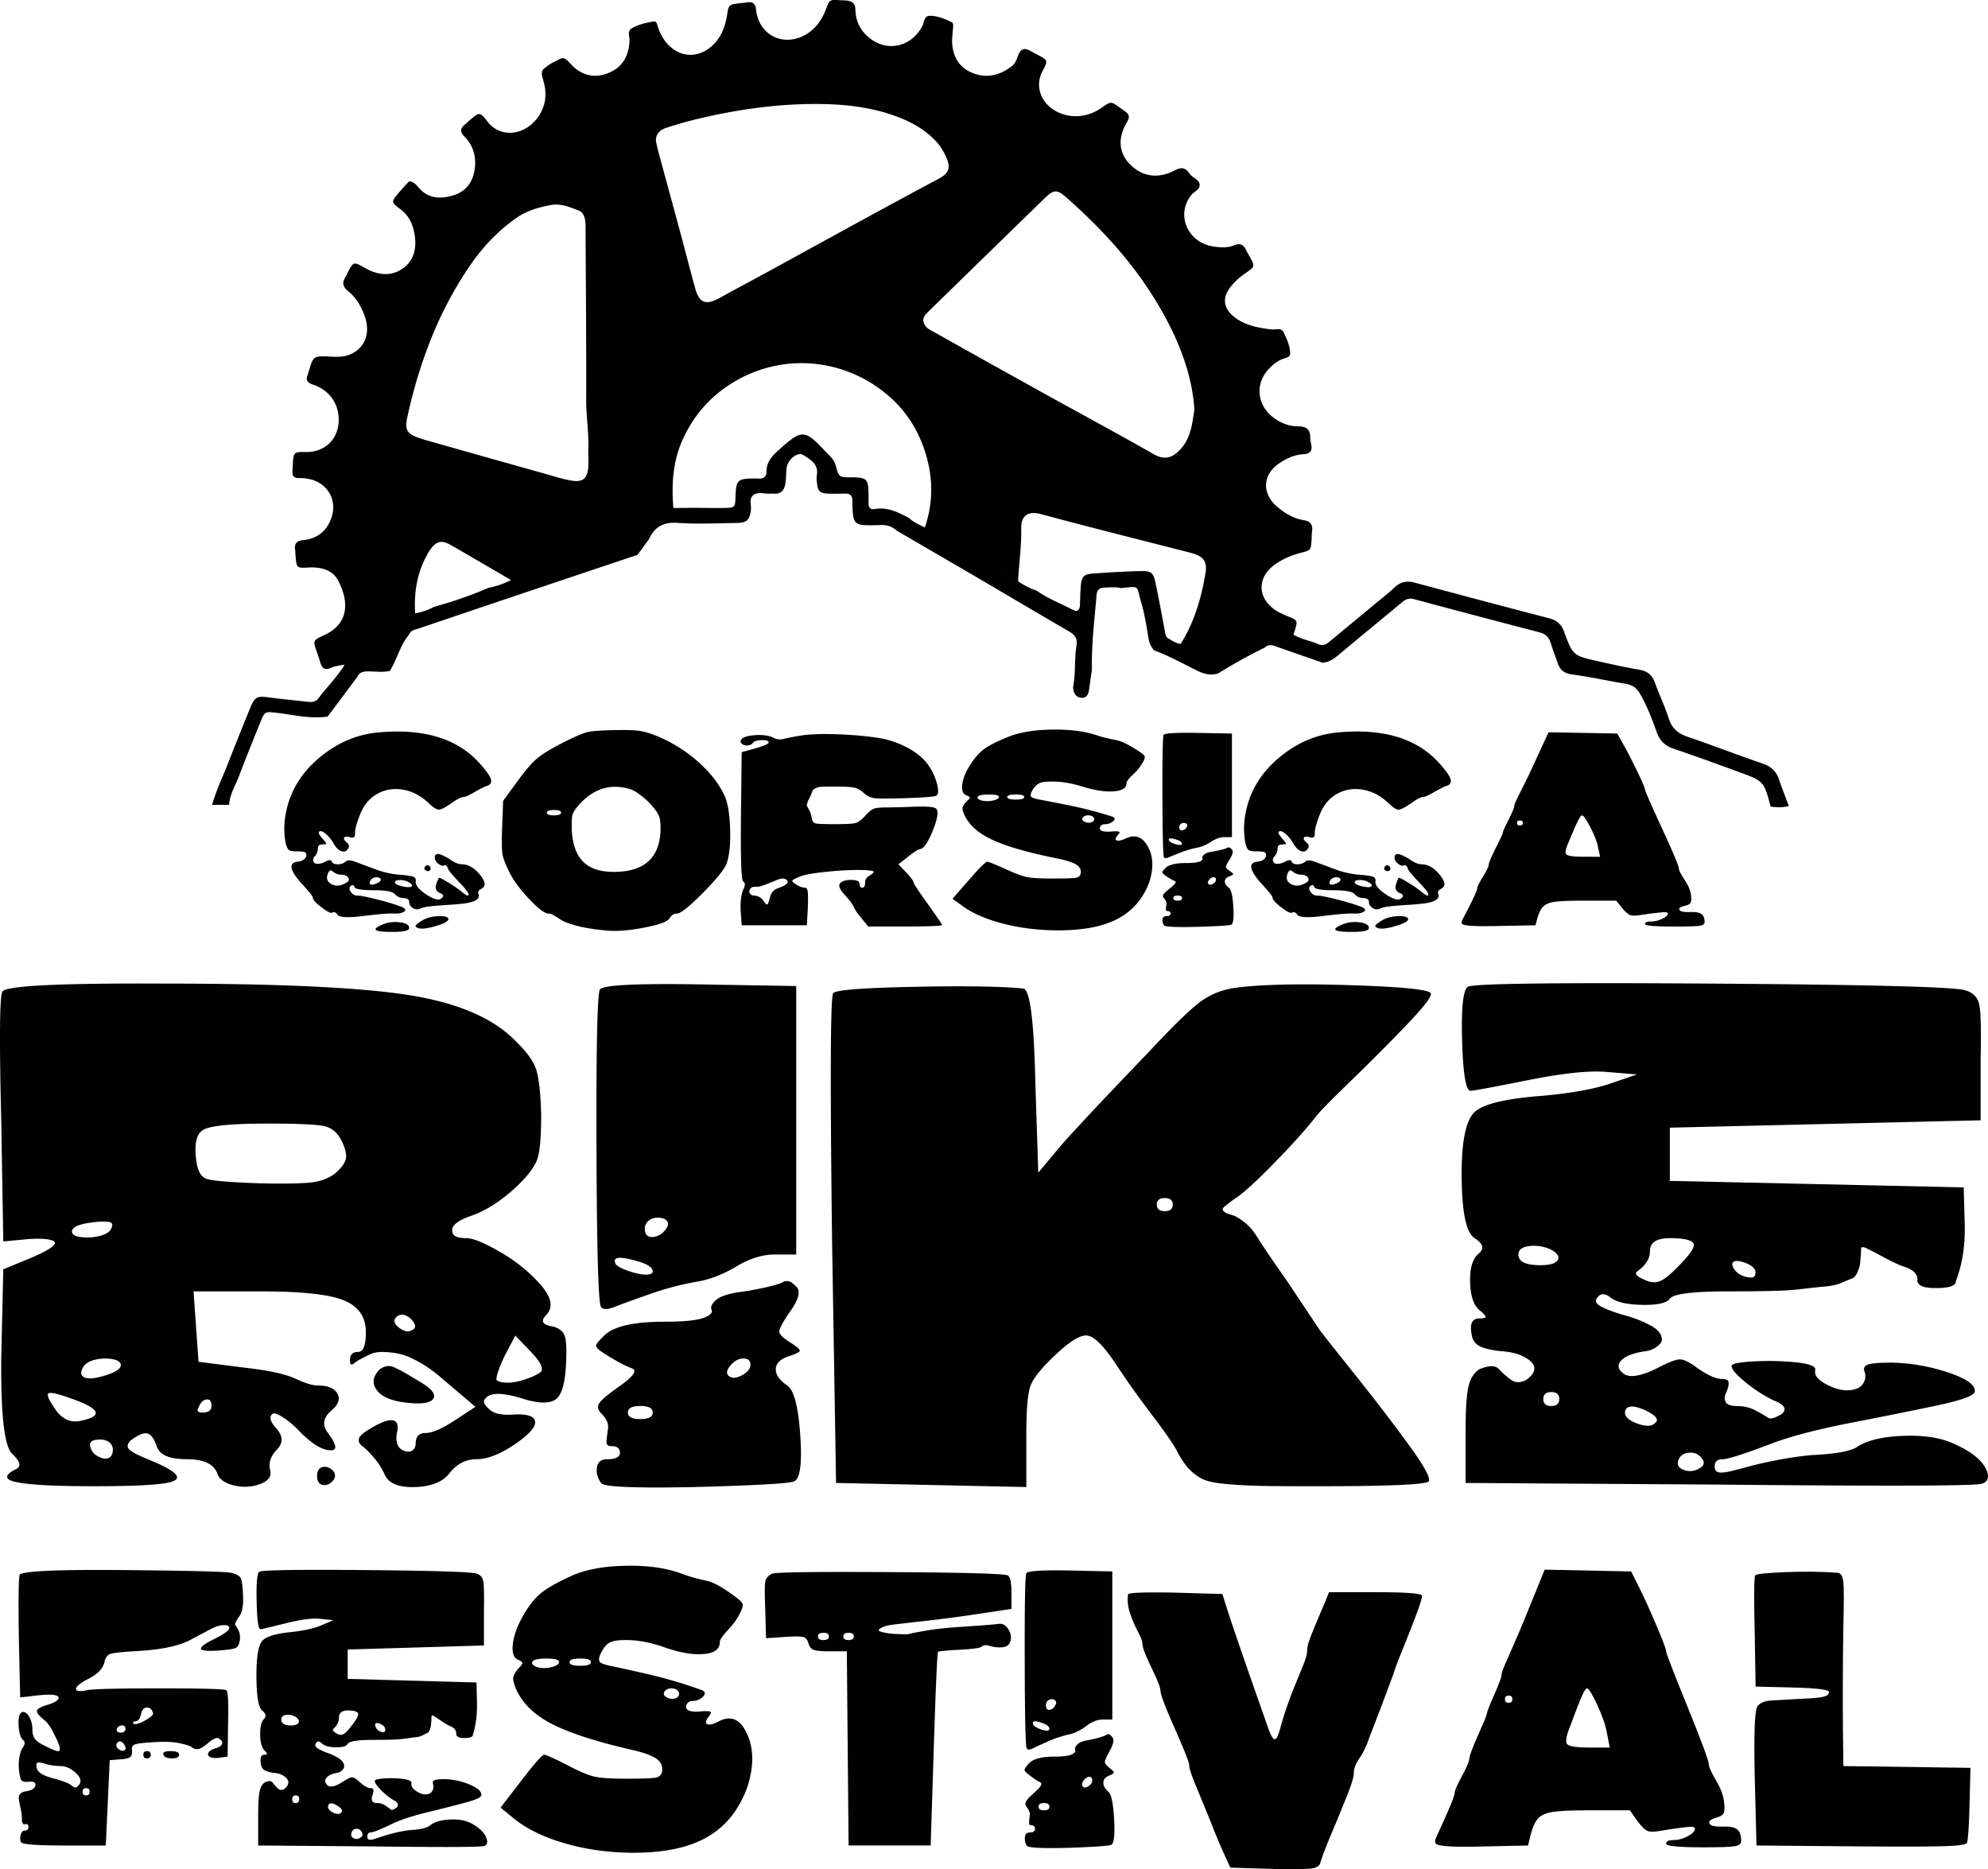 <svg id="Calque_1" data-name="Calque 1" xmlns="http://www.w3.org/2000/svg" viewBox="0 0 3838.7 3608.62"><defs><style>.cls-1{fill:#010101;}</style></defs><path class="cls-1" d="M995.85,2051.46c-3.13,2-5.47,3.66-7,4.88s-2.46,2.34-2.68,3.36a2.15,2.15,0,0,0,1,2.43,27.64,27.64,0,0,0,4,2.13q9.38,3.06,32.8-3.65t25.45-12.81q1.32-5.49-12.72-6.71Q1011.24,2040.49,995.85,2051.46Z" transform="translate(-183.66 -272.39)"/><path class="cls-1" d="M955,2053a64.69,64.69,0,0,0-34.82,5.18q-10.71,4.89-11.38,7.92-1.35,5.49,32.14,5.5,32.79,0,32.8-7.33Q973.75,2055.13,955,2053Z" transform="translate(-183.66 -272.39)"/><path class="cls-1" d="M1004.21,1946c-2,3.26-1.23,5.7,2.35,7.32,2.23,1.21,4.23,1.32,6,.3a5,5,0,0,0,2.68-4.57,5.64,5.64,0,0,0-2.68-4.88C1009,1942.09,1006.22,1942.71,1004.21,1946Z" transform="translate(-183.66 -272.39)"/><path class="cls-1" d="M1054.1,1824q18.06-12.8,24.09-12.8,5.36,0,22.1-9.76t23.43-11.59q10.71-3.66,7.7-13.41t-21.76-30.49q-65-72.57-198.84-59.16-57.6,6.11-106.12,44.82T740.09,1824q-12,40.26-4.68,76.85,2.65,10.38,6.36,12.81c2.44,1.63,7.92,2.44,16.4,2.44,7.13,0,11.93.6,14.4,1.83s3.23,3.65,2.34,7.31q-.67,3.66-4.69,6.71a18.56,18.56,0,0,1-9.37,3.66,39.16,39.16,0,0,0-8.71,1.83q-16.07,7.32,14.06,40.85,21.42,23.19,21.43,26.84,0,6.11,16.73,18.9t20.76,10.38c3.57-2,6.91-.81,10,3.65q2.67,4.28,15.07,4.88a162.39,162.39,0,0,0,27.45-1.22q15.06-1.83,35.81-4t34.15-1.53q11.39,0,16.07-3.66,8-4.86-7.36-10.37-18.09-6.69-46.2-13.72t-36.16-7q-8,0-13-7.32c-3.35-4.88-3.24-8.73.33-11.59q4.68-3.66,7,2.44t36.83,6.1q34.47,0,41.17,7.62t17.41,7.63a13.27,13.27,0,0,1,7,1.83,5.52,5.52,0,0,1,3,4.87q0,8,7.37,12.51t14.73.91q6-3,21.42-4.57t31.47-2.44q16.07-.92,31.13-2.74t22.76-6.41q7.69-4.56,5-11.89a5.91,5.91,0,0,1,.34-5.79,9.42,9.42,0,0,1,5-4c.44-.4.89-.8,1.34-1.22q12-6.09-3.35-25.61-16.74-20.73-35.48-20.74-9.39,0-23.44-9.75a72,72,0,0,0-10.71-6.1q-18.07-9.15-18.08,3,0,6.72,7.37,12.19t11.38,2.44q.66-.59,2,0a8.65,8.65,0,0,1,2.68,2.14,10.46,10.46,0,0,1,2,4.57q2.67,6.11,24.1,28.66,22.1,23.19,13.39,23.18-2,0-9.37-6.1-9.39-7.92-26.78-18.6t-18.75-9.45q-1.35,1.23-5.36,12.8c-1.33,4.49-1.12,8.14.67,11a12,12,0,0,0,6.7,5.49,9.59,9.59,0,0,1,5.69,4q1.67,2.74-3,6.4-7.37,6.72-29.12-7.62T986.47,1974c.44-4.47-1-7.42-4.35-8.84s-12.38-2.75-27.11-4a175.26,175.26,0,0,1-47.88-11l-37.49-14q-13-4.86-18.41-.6-6,5.49-15.4,5.48t-11.38-5.48q-2-5.49-14.06,1.22-8,3.66-14.06,3.35c-4-.2-6.59-1.92-7.7-5.18s.11-6.71,3.69-10.37a21.12,21.12,0,0,0,5-13.11q.33-7.62,5-8.24l10.71-1.21c1.34-.41.55-2.24-2.34-5.49s-5.81-6.81-8.71-10.67-3.68-6.41-2.34-7.63q4-3.66,13.05,4a69.26,69.26,0,0,1,15.74,19.83q6.69,11,14.73,13.72t12.72-5.19c2.67-3.65,2-7.32-2-11q-7.38-6.09-5.69-9.76t10.37-1.22q6.69,1.83,8.71,0c1.34-1.22,2-4.06,2-8.54q0-11,10-36,10.71-26.83,33.48-39.33t49.87-7.62q27.12,4.89,49.22,26.22,12.71,12.19,19.08,12.19T1054.1,1824ZM951,1971.88a32.86,32.86,0,0,1,11,0,27.13,27.13,0,0,1,11,3.95c5.8,3.27,7.59,5.9,5.36,7.94q-4,3-18.08-.31t-14.06-7.63C946.3,1973.81,947.86,1972.48,951,1971.88Zm-51.55-.31a12.79,12.79,0,0,1,7.36-4.88,14.67,14.67,0,0,1,8.37,0q3.68,1.23,3.68,4.27c0,2.43-2.91,4.87-8.7,7.31s-9.61,2.85-11.38,1.23S897.2,1975.23,899.44,1971.57Zm-82.35-13.42a20.27,20.27,0,0,1,3.34-4.87c.89-.81,2-.81,3.35,0a49.82,49.82,0,0,1,4.35,3,23.76,23.76,0,0,0,6.37,3.35,22.37,22.37,0,0,0,8,1.53q10,0,13.72,5.8t-3.68,9.45q-16.07,9.77-28.79,3T817.09,1958.15Z" transform="translate(-183.66 -272.39)"/><path class="cls-1" d="M1581.66,1806.31q-16.74-34.15-51.22-64.35a285.7,285.7,0,0,0-78-48.48q-18.07-7.32-32.47-9.75t-43.18-1.84q-46.87.63-60.26,4.27-14.73,4.27-44.86,19.52t-45.52,26.83q-17.42,12.21-44.19,49.4l-26.78,36.59-2,52.44q-1.35,37.83.67,50.32t14.06,36.29q12,23.76,38.16,51.22t36.83,27.44c3.11,0,6.69,1.22,10.71,3.66s8.7,5.39,14.06,8.84,15.28,7.12,29.79,11,32.24,6.81,53.23,8.83q30.12,3.66,75-4.88t50.88-18.29q5.36-9.15,14.07-9.15,10.7,0,50.54-40.25t45.86-57.33q8-24.37,6.37-68.3T1581.66,1806.31Zm-328.4,40.24q-13.73,0-13.72-5.18t13.72-5.19q13.73,0,13.73,5.19T1253.26,1846.55Zm129.56,108.56q-46.21,3.66-69.3-15.56t-25.78-63.73q-.67-22.54,1.34-30.19t13.39-20.42q42.84-46.95,99.76-28.67,6.68,2.45,17.41,10.37a150.83,150.83,0,0,1,19.41,17.07q12.71,14.05,16.41,22.27t3.68,24.08Q1459.14,1949,1382.82,1955.11Z" transform="translate(-183.66 -272.39)"/><path class="cls-1" d="M1615.12,2003.58a122.33,122.33,0,0,0-1.33,26.54l2,28.65h125.87l2-36q.66-21.35-.34-29c-.66-5.08-2.57-7.62-5.69-7.62q-7.37,0-17.4-6.71-8-4.87-6.36-7.32t17.74-8.54q11.37-4.26,46.87-7.93a614,614,0,0,1,61.59-3.66q26.12,0,30.8,3.06c0,2-2.8,4.67-8.37,7.92s-8.37,7.53-8.37,12.8c0,6.93-1.79,10.38-5.36,10.38s-5.36-2.44-5.36-7.32-5.13-7.42-15.39-7.63-17.64,1.94-22.1,6.41q-6,6.72,10,23.78,12.7,14,16.4,22.26t14.39,21l13.4,16.46h71.63q71,0,71-3,0-1.85-27.45-40.25t-27.45-41.47q0-4.26-14.73-20.13l-14.73-15.25,18.75-14.63q18.73-14.64,22.76-14.64,10.71-.6,24.77-35.36t6.7-42.7q-4.7-5.48-47.54-3.65-14.05.6-29.12.91t-21.09.3q-6,0-13.06.62c-4.68.4-8.26,1.21-10.71,2.44a37.36,37.36,0,0,0-7.36,4.88,70.39,70.39,0,0,0-8.37,8.53q-10.73,11.6-18.75,13.72t-39.5,2.14q-31.47,0-37.49-1.52t-7.37-10.68a46.73,46.73,0,0,0-5-15.25q-3.69-6.69-4.35-8.23t2.68-10.06a123.45,123.45,0,0,0,5.36-11.28c1.77-4.27,2.89-7,3.34-8.24s2.35-2.64,5.7-4.27,7.69-2.53,13-2.74,13.61-.3,24.77-.3q28.13,0,37.16,2.13t17.74,10.06q9.36,8.55,20.09,10.07t54.23.3q60.26-1.83,65.61-4.88,6.67-3.65,1.67-22.87a112.42,112.42,0,0,0-16.4-35.68q-13.4-19.5-40.5-34.14a181.15,181.15,0,0,0-59.93-19.52,716.44,716.44,0,0,0-73.65-6.4q-39.51-1.52-66.27,1.52-12.74,1.83-23.77,4t-15.4,3.35a27.87,27.87,0,0,1-9.37.92,28.71,28.71,0,0,1-11-3.36q-14.07-6.71-37.49-4.58t-25.44,10.68q-.69,4.26,4,7a15.87,15.87,0,0,0,10.71,1.83,14.05,14.05,0,0,0,9.38-5.19c1.34-2,4.45-3.44,9.37-4.26a46.65,46.65,0,0,1,14.06-.3c4.45.6,6.7,1.93,6.7,4q0,4.27-26.11,11.58l-26.12,7.32-1.34,122q-1.34,121.37,4,127.46a6.81,6.81,0,0,1,3.35,7.32,18.9,18.9,0,0,1-2.68,7.92Q1617.13,1992.31,1615.12,2003.58Zm27.45-19.21c3.57.42,8-.3,13.39-2.13s10.49-3.75,15.4-5.79,9.71-4,14.4-5.8,8.7-2.44,12-1.83a9,9,0,0,1,7,5.8q.66,2.45-3.69,5.48a47.28,47.28,0,0,1-11,5.5q-9.39,3-13.73,7.62t-6.36,13.11q-2,8.55-3.68,11c-1.12,1.63-2.34,1.74-3.68.31a39.72,39.72,0,0,1-4.35-5.79,25.09,25.09,0,0,0-7.37-7,19.52,19.52,0,0,0-11-3.36q-10.05-1.21-9.38-9.14C1632.3,1986.61,1636.32,1984,1642.57,1984.37Z" transform="translate(-183.66 -272.39)"/><path class="cls-1" d="M2261.2,1967q-8,1.51-44.86,1.52-35.49,0-49.21-2.75t-37.82-13.72q-34.82-15.84-39.5-15.86t-35.49,35.38l-31.46,36,16.06,11.59q29.46,22.56,78.67,35.67t104.78,13.72q66.28.63,107.79-16.77t62.93-55.19a124,124,0,0,0,9.38-20.12q14.06-42.08-3.35-71.35-15.42-26.83-42.85-13.42-9.39,4.27-14.73,3.66c-5.35-.81-4.92-4.67,1.34-11.59a15.39,15.39,0,0,0,2.68-4.27q0-3-14.73-1.83-23.45,1.83-23.43-6.09a7.28,7.28,0,0,1,2.67-5.49,9.6,9.6,0,0,1,6.7-2.44,25.44,25.44,0,0,0,15.4-4.88c5.36-4.47,5.12-7.72-.67-9.76a778.14,778.14,0,0,0-81.35-21.34q-39.17-7.92-56.23-11t-19.09-6.1q-3.36-4.87,5.36-17.08,5.34-7.31,12.39-9.75t23.09-2.44q26.77,0,58.25,9.76,35.48,11,60.26,9.14t24.77-15.85q0-4.87,12.39-16.47t18.41-22.56q6-9.75,3.68-13.73T2373,1716.66a175.54,175.54,0,0,0-19.75-10.68,63.59,63.59,0,0,0-12.39-4.26q-4.7-.93-16.07-3.36a249.74,249.74,0,0,1-26.11-7.32q-34.82-11-85-10.06t-82.36,13.72q-32.13,12.81-46.86,23.48t-28.12,32q-12.72,20.13-14.73,37.2t8.7,20.74q6,2.44,6,4.27t-7.36,8.54c-4,4.47-6.26,8.14-6.7,11s.67,7.32,3.35,13.41q13.38,29.28,53.56,48.18t124.53,36q27.43,5.49,37.82,11.89t9,16.77C2269.67,1963,2266.56,1966,2261.2,1967Zm-160.34-149.11a49,49,0,0,1-21.77,0,19.63,19.63,0,0,1-6.36-3.05c-1.56-1.22-1.9-2.64-1-4.27q2.67-4.26,21.76-4.26t19.08,4.56C2112.57,1813.93,2108.65,1816.26,2100.86,1817.89Zm44.18-1.83q-16.41,0-16.41-4.88t16.41-4.87q16.41,0,16.41,4.87T2145,1816.06Zm128.88,35.37q3.35-4.87,11-4.88c5.12,0,8.7,1.52,10.71,4.58s1,5.79-3,8.22a16.57,16.57,0,0,1-9,1.23,15.93,15.93,0,0,1-8.37-3.36C2273,1855.4,2272.58,1853.46,2273.92,1851.43Z" transform="translate(-183.66 -272.39)"/><path class="cls-1" d="M2435.26,1963.64q10.71,7.32,16.74,9.75T2442,1988q-10,7.92-12.05,11.58t2,7.93q4.66,5.49,4,10.67c-.46,3.47-.79,6.51-1,9.15s.78,4,3,4q6,0,6,4.88c0,3.27-2.79,4.88-8.37,4.88s-7.93,3.66-7,11q1.33,5.49,3.35,7.31,5.34,3.66,61.59,2.44,62.92-1.82,67.62-4.26,6-3,4-34.76t-8.71-36.59c-5.35-4.06-7.92-8.24-7.69-12.5s3.23-7.42,9-9.46q6.69-2.43,7-4t-6.7-6.41q-7-4.87-7-7.92t6.69-14q10-15.24,4-20.13c-1.79-2-3.34-3.14-4.68-3.35a5.93,5.93,0,0,0-4,.92c-1.34.81-4.25,1.83-8.71,3s-10,2.44-16.73,3.67q-14.07,1.82-18.75,6.09t-3.35,7.63c.89,2.24-1,4.26-5.69,6.09s-13.29,2.74-25.77,2.74q-29.47,0-39.51,9.15-6.69,6.72-6.69,8.85T2435.26,1963.64Zm83,7.62c2.68-3.44,5.58-5.18,8.71-5.18s4.68,1.52,4.68,4.57-1.9,5.7-5.69,7.94-6.7,2.43-8.7.6S2515.6,1974.72,2518.28,1971.26Zm-52.22,35.07q0,4.89-8.37,4.88t-8.36-4.88c0-3.24,2.78-4.88,8.36-4.88S2466.06,2003.09,2466.06,2006.33Z" transform="translate(-183.66 -272.39)"/><path class="cls-1" d="M2440.28,1927.66q7-3,23.44-9.45a182.78,182.78,0,0,1,32.47-9.45q12.7-2.43,26.11-11.28t25.44-8.85h14.73v-200l-64.27-1.22q-63.61-1.22-67.62,3.66-2.68,4.29-2.35,118.31t3,118.31C2432.58,1929.7,2435.6,1929.7,2440.28,1927.66Zm22.77-64a8.42,8.42,0,0,1,6.36-2.44c2.68,0,4.57.6,5.69,1.83a4.3,4.3,0,0,1,1,4.27q-2.67,6.11-8,7.92c-4.92,1.23-7.36-.81-7.36-6.09A7.67,7.67,0,0,1,2463.05,1863.63Zm-5.69,30.49c5.79,2,8.7,4.48,8.7,7.31-.45,1.63-2.24,2.35-5.35,2.14a38.42,38.42,0,0,1-11.05-2.74c-4.25-1.62-7-3.25-8.37-4.88a4.31,4.31,0,0,1-.67-1.83Q2439.27,1888,2457.36,1894.12Z" transform="translate(-183.66 -272.39)"/><path class="cls-1" d="M2960.82,1998.4a5.91,5.91,0,0,1,.34-5.79,9.42,9.42,0,0,1,5-4c.44-.4.89-.8,1.34-1.22q12.06-6.09-3.35-25.61-16.74-20.73-35.48-20.74-9.39,0-23.43-9.75a72.63,72.63,0,0,0-10.72-6.1q-18.08-9.15-18.07,3,0,6.72,7.36,12.19t11.38,2.44q.66-.59,2,0a8.65,8.65,0,0,1,2.68,2.14,10.34,10.34,0,0,1,2,4.57q2.67,6.11,24.1,28.66,22.09,23.19,13.39,23.18-2,0-9.37-6.1-9.39-7.92-26.78-18.6t-18.75-9.45q-1.35,1.23-5.35,12.8c-1.34,4.49-1.12,8.14.66,11a12,12,0,0,0,6.7,5.49,9.55,9.55,0,0,1,5.69,4q1.66,2.74-3,6.4-7.38,6.72-29.13-7.62T2839.65,1974c.43-4.47-1-7.42-4.36-8.84s-12.38-2.75-27.11-4a175.19,175.19,0,0,1-47.87-11l-37.5-14q-13-4.86-18.41-.6-6,5.49-15.39,5.48t-11.39-5.48q-2-5.49-14.06,1.22-8,3.66-14,3.35c-4-.2-6.6-1.92-7.71-5.18s.11-6.71,3.69-10.37a21.12,21.12,0,0,0,5-13.11q.33-7.62,5-8.24l10.71-1.21c1.34-.41.55-2.24-2.34-5.49s-5.81-6.81-8.71-10.67-3.68-6.41-2.34-7.63q4-3.66,13.06,4a69.41,69.41,0,0,1,15.73,19.83q6.69,11,14.73,13.72t12.72-5.19c2.68-3.65,2-7.32-2-11q-7.38-6.09-5.69-9.76t10.38-1.22q6.69,1.83,8.7,0c1.34-1.22,2-4.06,2-8.54q0-11,10-36,10.71-26.83,33.48-39.33t49.87-7.62q27.12,4.89,49.22,26.22,12.7,12.19,19.08,12.19t23.1-11.59q18.06-12.8,24.09-12.8,5.35,0,22.1-9.76t23.43-11.59q10.71-3.66,7.7-13.41t-21.76-30.49q-64.93-72.57-198.84-59.16-57.6,6.11-106.12,44.82T2593.26,1824q-12,40.26-4.68,76.85,2.65,10.38,6.36,12.81t16.4,2.44c7.13,0,11.94.6,14.4,1.83s3.23,3.65,2.34,7.31q-.67,3.66-4.69,6.71a18.56,18.56,0,0,1-9.37,3.66,39.16,39.16,0,0,0-8.71,1.83q-16.07,7.32,14.06,40.85,21.42,23.19,21.43,26.84,0,6.11,16.73,18.9t20.76,10.38c3.57-2,6.91-.81,10.05,3.65q2.65,4.28,15.06,4.88a162.39,162.39,0,0,0,27.45-1.22q15.06-1.83,35.81-4t34.15-1.53q11.39,0,16.07-3.66,8-4.86-7.36-10.37-18.08-6.69-46.2-13.72t-36.16-7q-8,0-13-7.32c-3.35-4.88-3.24-8.73.34-11.59q4.66-3.66,7,2.44t36.82,6.1q34.47,0,41.17,7.62t17.41,7.63a13.27,13.27,0,0,1,7,1.83,5.53,5.53,0,0,1,3,4.87c0,5.3,2.44,9.46,7.36,12.51s9.81,3.35,14.73.91q6-3,21.42-4.57t31.47-2.44q16.07-.92,31.13-2.74t22.77-6.41Q2963.49,2005.73,2960.82,1998.4Zm-255.08-22q-16.06,9.77-28.79,3t-6.69-21.35a20.56,20.56,0,0,1,3.34-4.87c.89-.81,2-.81,3.35,0a49.82,49.82,0,0,1,4.35,3,23.76,23.76,0,0,0,6.37,3.35,22.37,22.37,0,0,0,8,1.53q10,0,13.72,5.8T2705.74,1976.45Zm57.58,1.82c-5.81,2.45-9.6,2.85-11.38,1.23s-1.57-4.27.67-7.93a12.82,12.82,0,0,1,7.36-4.88,14.67,14.67,0,0,1,8.37,0q3.67,1.23,3.68,4.27C2772,1973.39,2769.11,1975.83,2763.32,1978.27Zm68.29,5.5q-4,3-18.08-.31t-14.06-7.63c0-2,1.56-3.35,4.69-3.95a32.87,32.87,0,0,1,11.05,0,27.13,27.13,0,0,1,11,3.95C2832.05,1979.1,2833.84,1981.73,2831.61,1983.77Z" transform="translate(-183.66 -272.39)"/><path class="cls-1" d="M2857.38,1946c-2,3.26-1.23,5.7,2.35,7.32,2.23,1.21,4.23,1.32,6,.3a5,5,0,0,0,2.68-4.57,5.64,5.64,0,0,0-2.68-4.88C2862.18,1942.09,2859.4,1942.71,2857.38,1946Z" transform="translate(-183.66 -272.39)"/><path class="cls-1" d="M2877.13,2060.61q23.43-6.72,25.45-12.81,1.34-5.49-12.72-6.71-25.46-.6-40.84,10.37c-3.13,2-5.47,3.66-7,4.88s-2.46,2.34-2.68,3.36a2.15,2.15,0,0,0,1,2.43,27.64,27.64,0,0,0,4,2.13Q2853.71,2067.32,2877.13,2060.61Z" transform="translate(-183.66 -272.39)"/><path class="cls-1" d="M2826.93,2064.26q0-9.14-18.75-11.27a64.71,64.71,0,0,0-34.82,5.18q-10.71,4.89-11.38,7.92-1.35,5.49,32.14,5.5Q2826.91,2071.59,2826.93,2064.26Z" transform="translate(-183.66 -272.39)"/><path class="cls-1" d="M3437.51,2021c5.35-1.23,8.81-3,10.38-5.49s1.89-6.91,1-13.42q-.67-13.39-12-30.49t-11.38-22q0-7.32-32.81-78.36t-32.8-75q0-4-15.74-36.6t-27.78-53.36l-10-17.68-132.56-2.44-30.13,65.26q-8.7,18.91-18.41,38.11t-13.73,27.75c-2.67,5.69-4,9.56-4,11.58q0,4.29-11.05,26.23t-11,25q0,2.45-13.38,29t-13.73,32.32q-.34,5.8-11.38,23.79t-11,22.25q0,6.72-28.12,59.77-3.36,6.11-.67,9.15,5.35,5.49,75.66,3.66l65.61-1.23,4-14.63q4.68-15.84,11.72-22.26t22.43-8.53q15.41-2.14,53.56-2.14h64.27l12.72,15.85c5.8,6.52,10.49,10.47,14.06,11.9s9.6,1.52,18.08.3q16.08-2.43,26.45-3.66t16.74-1.83c4.23-.4,7.25-.4,9,0s2.68,1.22,2.68,2.44q0,4.9-11.05,10.07a50.87,50.87,0,0,1-21.75,5.18c-7.6,0-11.38,1.63-11.38,4.88s19.18,4.87,57.57,4.87q38.16,0,47.87-1.51c6.46-1,9.71-3.36,9.71-7q0-11.58-6.36-15.85t-21.76-3.67q-19.43.63-20.76-4.88Q3424.79,2024,3437.51,2021Zm-319-154.9c-3.8,0-5.7-1.62-5.7-4.88s1.9-4.88,5.7-4.88,5.69,1.63,5.69,4.88S3122.27,1866.07,3118.49,1866.07ZM3240,1926.44q-28.11,0-32.13-4.88t6-26.22q2.67-6.71,9-21.34a225.8,225.8,0,0,1,10-21c2.45-4.27,4.36-6.41,5.69-6.41q4,0,16.07,23.18t14.73,38.41l4,18.3Z" transform="translate(-183.66 -272.39)"/><path class="cls-1" d="M957.47,2979q51.93,7.94,62.51-5.53t-31.74-37.14q-38.49-23.72-49-26.08t-22.13,5.53q-19.25,19-7.69,37.93T957.47,2979Z" transform="translate(-183.66 -272.39)"/><path class="cls-1" d="M705.49,3111.73q-5.78-22.11,13.46-41.09,17.32-19-1-39.51t-8.65-28.45q3.82-4.75,21.16,6.33t34.62,30q32.68,31.62,53.85,33.18,25,3.2-1.92-33.18-17.31-22.12,5.77-42.68,21.15-17.37,12.5-33.19t-37.5-15.8q-15.42,0-44.24-13.44t-100-21.33L567,2901.53l-9.62-135.92h130.8q117.3,0,159.65,17.39t42.31,61.63q0,37.93-15.38,37.94c-10.28,0-15.39,5.28-15.39,15.8,0,4.22.63,6.87,1.92,7.91s3.52.26,6.73-2.38a72.11,72.11,0,0,1,12.51-7.9q7.66-3.93,17.31-8.69c6.4-3.17,14.43-4.74,24-4.74a162.38,162.38,0,0,1,30.78,3.16q16.32,3.18,39.43,15.8t48.09,34.77l61.55,52.15-38.47,25.3q-38.49,25.29-57.7,25.29t-19.24,20.54a15.5,15.5,0,0,1-5.77,12.64q-5.77,4.74-15.39,1.59-19.24-6.32-15.39-33.2,5.78-23.7-7.69-26.07t-44.24,16.59q-19.25,11.07-21.16,19t6.73,14.22q8.65,6.33,22.12,22.12a137,137,0,0,1,21.16,33.2q11.55,25.29,58.67,23.71t66.36-26.88q21.15-26.85,51.94-26.86,32.67,0,76.94-30.82t34.62-46.63q-7.71-11-41.36-8.69t-47.12-11.85q-13.48-12.63-5.77-19,13.44-19,76.94,1.58,44.22,12.67,60.59-1.58t18.27-71.12q1.89-37.92-2.88-50.58t-22.12-17.38q-30.8-4.74-13.47-22.13,21.15-22.11-10.58-58.47t-77.9-63.23q-46.17-26.85-65.4-26.86-25,0-26.93-11.06-5.77-17.39,34.62-31.61,46.17-15.78,92.33-60.06,30.75-30,37.51-52.15t6.73-85.36q-1.93-61.62-9.61-85.34t-38.47-53.73q-63.48-66.39-202.94-89.3t-478-22.92q-303.94-1.56-311.61,15.8t-1.92,249.72L190,2669.2l50-4.74q26.91-1.56,40.39,1.58,30.75,6.33-40.39,36.35l-50,20.54-3.85,167.54Q184.21,3058,207.3,3079.34t7.69,29.24c-12.83,6.31-18.6,11.6-17.31,15.8q0,17.4,167.35,17.39,105.75,0,140.41-6.33,53.84-9.48-36.54-45.83-30.79-12.63-36.55-19.76c-3.85-4.74-2.59-10.27,3.85-16.6q21.14-15.77,31.74-13.43t18.27,24.5q7.67,25.3,57.7,25.29t59.63,28.45q5.78,15.81,31.74,22.12t50-2.36Q709.32,3129.15,705.49,3111.73Zm454-224.42,19.23-36.36,28.86,30q30.73,31.62,19.23,41.09-11.54,7.92-31.74,14.22t-34.62,5.53q-14.43-.78-18.27-5.53Q1142.13,2923.67,1159.44,2887.31Zm-211.59-71.13q7.67-7.87,17.31-4.74c6.41,2.13,11.85,6.32,16.35,12.65s4.81,11.06,1,14.22q-11.54,9.48-26.93-1.58T947.85,2816.18ZM576.61,2453.47q21.15-11.86,125-11.86,90.39,0,110.6,5.53T844,2476.38q9.6,20.57,7.69,32.41t-19.23,27.65q-17.31,14.22-43.28,18.18T686.26,2557q-88.5-3.14-103.88-8.68t-19.23-32.41Q555.44,2465.34,576.61,2453.47ZM359.26,2632.85q21.14-3.15,30.77-1.58,17.31,0,5.77,17.38-7.71,7.93-25,11.07a97.83,97.83,0,0,1-32.7.79c-10.28-1.58-15.39-5-15.39-10.27Q322.71,2637.61,359.26,2632.85Zm-65.4,365.09q-23.08-31.59-16.35-35.56t52.89,13.44q71.14,26.88,9.62,39.51Q313.07,3021.66,293.86,2997.94Zm102.91,86.93q-4.83,4.74-14.43,3.16-19.26-6.3-23.08-19-7.71-17.37,17.31-17.39c7.69,0,13.76,1.86,18.27,5.53a17.66,17.66,0,0,1,6.73,14.23C401.57,3077.24,400,3081.7,396.77,3084.87ZM385.23,2928.4q-31.74,9.48-41.36,1.58-7.71-6.3,1.92-20.55c5.11-6.32,13.47-10.52,25-12.64s22.12-2.1,31.74,0,14.42,5.8,14.42,11.06Q417,2918.93,385.23,2928.4Zm189.46,71.11q-13.49,0-7.69-9.47c3.84-10.52,9.61-15.81,17.31-15.81,5.11,0,7.69,4.23,7.69,12.65S586.23,2999.51,574.69,2999.51Z" transform="translate(-183.66 -272.39)"/><path class="cls-1" d="M804.55,3105.41q-8.65,3.2-8.65,16.59t8.65,16.6q8.66,3.18,17.31-3.16t8.66-14.23q0-7.87-8.66-13.43T804.55,3105.41Z" transform="translate(-183.66 -272.39)"/><path class="cls-1" d="M1356.59,3089.61q-24.08,0-20.19,28.45c2.55,9.48,5.77,15.8,9.61,19q15.38,9.48,177,6.32,180.78-4.76,194.27-11.08,17.32-7.87,11.55-90.08t-25-94.82q-23.08-15.79-22.12-32.41t26-24.49q19.2-6.3,20.19-10.28t-19.23-16.59q-20.2-12.63-20.2-20.54t19.24-36.36q28.84-39.48,11.54-52.15-7.71-7.9-13.47-8.7a18.51,18.51,0,0,0-11.54,2.38c-3.84,2.12-12.2,4.74-25,7.9s-28.85,6.32-48.09,9.48q-40.39,4.74-53.86,15.8t-9.62,19.76q3.84,8.7-16.35,15.81t-74,7.11q-84.67,0-113.49,23.71-19.26,17.4-19.24,22.91t21.16,18.18q30.75,19,48.09,25.28t-28.85,37.94q-28.86,20.55-34.63,30t5.77,20.55q13.44,14.22,11.55,27.66t-2.89,23.71c-.66,6.86,2.22,10.27,8.66,10.27q17.31,0,17.31,12.64T1356.59,3089.61Zm237.56-181c7.69-8.93,16-13.43,25-13.43s13.46,3.95,13.46,11.86-5.47,14.76-16.35,20.54-19.24,6.32-25,1.58S1586.46,2917.61,1594.15,2908.64Zm-174.08,78.24q24,0,24,12.63t-24,12.65c-16,0-24-4.2-24-12.65S1404,2986.88,1420.07,2986.88Z" transform="translate(-183.66 -272.39)"/><path class="cls-1" d="M1342.17,2182.41q-7.71,11.09-6.73,306.62t8.65,306.61q5.78,7.92,26,0t67.32-24.5a573.21,573.21,0,0,1,93.29-24.5q36.52-6.3,75-29.24t73.09-22.91h42.32v-518.4l-184.66-3.15Q1353.68,2169.79,1342.17,2182.41Zm86.56,550.8q-13.49-.78-31.74-7.11c-12.21-4.2-20.2-8.42-24-12.65-1.29-2.09-1.92-3.68-1.92-4.74q-3.88-15.78,48.09,0,25,7.93,25,19C1442.82,2731.9,1437.68,2733.76,1428.73,2733.21Zm44.24-94q-7.71,15.82-23.08,20.55-21.2,4.74-21.16-15.81c0-5.25,2.22-10,6.73-14.22s10.58-6.32,18.27-6.32,13.13,1.58,16.35,4.74A10.39,10.39,0,0,1,1473,2639.17Z" transform="translate(-183.66 -272.39)"/><path class="cls-1" d="M2567.44,2587q23.08-14.22,76.94-69.54t80.79-90.09q9.6-12.63,68.29-69.54t107.71-108.27q49-51.33,45.21-59.26-3.89-11-152.92-15.81t-222.17,4.75q-38.51,4.72-68.29,26.07t-104.82,101.94q-115.41,120.14-163.5,173.85l-46.17,55.32-5.77-177q-3.87-175.41-23.08-178.59-65.41-6.3-214.47-3.16t-152.92,12.65q-7.71,14.22-1.93,478.88l7.7,466.24,367.39,7.91V3042.19q0-71.11,7.69-93.25t46.17-58.47q44.22-42.67,64.44-39.52t54.82,55.33q28.85,44.25,70.2,98.78t49.05,71.9q11.55,20.57,21.16,30.82A101.25,101.25,0,0,0,2502,3126q13.44,7.92,45.2,11.07t68.29,3.94q36.53.83,109.64.8,209.64,0,217.36-9.5,5.78-9.46-38.47-70.32t-102.91-134.34q-58.7-73.5-68.28-86.14l-65.4-98q-34.63-49-55.79-82.18-11.54-19-26-30c-9.62-7.36-17.64-11.86-24-13.43s-11.23-3.68-14.43-6.32-3.54-5.27-1-7.91S2555.9,2595.47,2567.44,2587Zm-134.64,23.7c-10.28,0-15.39-4.19-15.39-12.64s5.11-12.65,15.39-12.65,15.38,4.23,15.38,12.65S2443.05,2610.72,2432.8,2610.72Z" transform="translate(-183.66 -272.39)"/><path class="cls-1" d="M3017.52,2177.67q-13.48,11.09-10.58,105.9t16.35,94.82q7.66,0,110.6-20.54T3286.81,2342l57.71,4.75-46.17,15.8q-48.1,17.41-134.64,25.28-107.76,8-132.73,31.62T3006,2538q0,109,25,124.86t7.7,30q-17.31,14.22-16.35,54.52T3040.6,2802q11.54,9.48,11.54,12.64c0,2.12-3.85,3.15-11.54,3.15q-21.2,0-15.39,30,1.89,15.81,14.43,22.91T3081,2881q28.86,1.58,47.13,11.85t18.27,21.33q0,11.09-15.38,22.13-17.31,9.48-30.78-.79a182.39,182.39,0,0,1-23.08-20.55q-9.66-10.24-36.55.79-15.42,9.49-21.16,32.4t-5.77,84.56v102.73l488.58,3.16q488.55,4.76,507.81-1.57,15.36-4.76,11.54-20.56-9.66-33.18-69.25-58.48-36.57-15.76-95.22-13.42t-87.51,21.33q-19.26,12.67-88.49,15.8-32.73,3.2-65.4,9.49t-52.9,11.86c-13.46,3.7-25.67,6.85-36.55,9.47s-18.93,3.44-24,2.37-7.7-4.74-7.7-11.06c0-9.48,5.11-14.22,15.39-14.22s42.94-10.52,98.1-31.62q55.76-20.5,153.88-39.51t164.46-33.18q66.36-14.22,70.21-25.29,3.82-19-49.05-37.14a370.64,370.64,0,0,0-110.6-19.76q-36.57,0-47.13,4t-4.81,16.59a26,26,0,0,1-2.89,18.17,24.69,24.69,0,0,1-14.42,11.85q-23.08,8-52.9-6.31t-26-30q1.89-11-38.47-15a531.3,531.3,0,0,0-81.76-1.58q-41.38,2.37-41.35,8.69,0,9.48,26,30.83a284.5,284.5,0,0,0,54.82,35.56q32.67,12.66,15.39,26.86-19.26,11.07-25,7.12t-23.08-13.44a75.07,75.07,0,0,0-36.55-9.48q-19.26,0-23.08-7.91c-2.59-5.25-2.25-11.31,1-18.17s4.8-12.89,4.8-18.18-3.85-7.9-11.54-7.9q-19.24,0-50-22.12-21.19-15.79-32.7-15.81T3383,2914.17q-48.1,23.72-65.4,9.49-15.42-12.63-2.89-25.29t47.13-17.38a45.65,45.65,0,0,0,21.16-8.69c6.4-4.75,9.62-9.22,9.62-13.44q0-15.78-22.12-27.66a230.51,230.51,0,0,0-48.09-19q-26-7.12-44.24-15.81t-10.58-18.17q9.6-14.24,26.93,0,17.31,12.66,60.59,13.42t52.89-11.84q9.6-14.24,115.41-14.23,46.17,0,80.79-.79t60.59-4q26-3.15,44.24-4.74t30.78-7.12c8.33-3.68,14.72-6.32,19.23-7.9s8-5.26,10.59-11.06a89.83,89.83,0,0,0,4.8-12.65c.64-2.61,1.26-8.14,1.92-16.59s1-14.22,1-17.39c0-4.19,4.14-4.19,12.5,0s19.87,10.28,34.62,18.18,26.93,13.44,36.55,16.59,16.35,7.12,20.2,11.86,5.44,9.24,4.8,13.43,1.6,7.9,6.74,11.07,14.73,4.74,28.85,4.74q38.46,0,38.47-12.65,19.22-50.55,17.32-110.63l-1.93-71.12L3408,2552.25V2449.52l600.14-14.23V2315.17q1.89-83.74-2.89-104.31T3977.36,2184q-32.74-9.49-490.5-12.65T3017.52,2177.67Zm407.79,911.94q5.76-12.63,23.08-12.65c9,0,16.35,3.95,22.12,11.86s3.18,14.49-7.7,19.76-21.49,5.28-31.73,0Q3419.53,3102.27,3425.31,3089.61Zm-65.4-94.83q32.68,15.81,19.23,25.29-9.64,9.48-33.66.79t-24.05-21.35Q3323.34,2979,3359.91,2994.78Zm-244.29-300.29c0-8.43,5.77-13.68,17.31-15.81a75.15,75.15,0,0,1,35.59,2.38q18.26,5.55,24,16.59c1.26,5.29-1,9.48-6.73,12.65s-15.09,4.74-27.89,4.74Q3115.6,2715,3115.62,2694.49Zm63.47,292.39c-10.27,0-15.38-4.47-15.38-13.44s5.11-13.43,15.38-13.43,15.39,4.49,15.39,13.43S3189.34,2986.88,3179.09,2986.88Zm353-279c3.18-1.58,8.66-1.3,16.35.79q25,7.93,25,20.55,0,11.09-11.54,9.48-25-3.13-32.7-22.12C3527.88,2712.42,3528.85,2709.51,3532.06,2707.92Zm-78.86-35.56q6.71,9.48-29.82,45.83-21.18,22.17-34.62,27.66t-28.85-2.37q-11.55-4.74-15.39-8.69t0-7.11l8.65-7.11c3.19-2.62,6.74-6.84,10.58-12.65a34.83,34.83,0,0,0,5.77-19.76q0-25.26,38.47-25.28T3453.2,2672.36Z" transform="translate(-183.66 -272.39)"/><path class="cls-1" d="M512.67,3653.2a38.7,38.7,0,0,0-9.27.87q-5.91,1.75-4.22,6.1,2.54,7,16.87,7c9,0,13.49-2.32,13.49-7S523.92,3653.2,512.67,3653.2Z" transform="translate(-183.66 -272.39)"/><path class="cls-1" d="M652.65,3348.1q-.84-23.54-4.64-29.64t-18.12-9.59q-18.55-3.47-207.44-5.22t-200.7,8.71q-3.37,9.6-1.68,122.91l2.53,114.19,16.86-1.74q54.81-7.84,57.34,1.74c.55,2.34-1.13,4.79-5.06,7.42a54.2,54.2,0,0,1-15.18,6.53q-20.24,6.11-21.5,11.77T269,3593.05q10.11,7.83,19.39,27.89,16.86,32.26,7.59,32.26-5.91,0-27.83-11.34-12.65-6.09-17.28-12.63c-3.1-4.37-4.64-10.31-4.64-17.88a50.72,50.72,0,0,0-3.8-19.61q-3.79-9.15-9.27-12.64c-3.67-2.31-6.89-2-9.7.87q-5.06,5.24-3.8,24.42t7.17,26.14c3.38,2.33,4.77,5.09,4.22,8.29a17.18,17.18,0,0,1-3.8,8.28q-3,3.49-5.48,14.37c-1.68,7.29-2.25,15.84-1.68,25.72q1.68,17.45,4.64,21.79t13.07,3.49c10.12-1.16,14.88.87,14.33,6.1q-.86,9.61-18.55,12.21-9.28,1.75-11.81,6.1a14.08,14.08,0,0,0-1.68,9.59q.83,5.24,3.37,17a109.48,109.48,0,0,1,2.53,23.1,11,11,0,0,0,1.69,6.1c1.11,1.74,2.53,2.33,4.21,1.74q6.75-1.72,6.75,5.24c0,4.65-2.53,7-7.59,7-2.26,0-4.22,1.47-5.9,4.36a19.65,19.65,0,0,0-2.53,10c0,3.79.55,6.54,1.68,8.28q5.9,6.1,81,6.1h82.64l7.58-164.75,21.93-1.75q13.47-.86,17.71-4.35c2.81-2.32,3.92-6.39,3.37-12.2-1.14-6.39.84-10.47,5.9-12.21s18-3.18,38.79-4.36q28.65-1.74,47.23,2.18t23.6,7.84a16.14,16.14,0,0,0,11.39,3.49q6.33-.42,18.13-10,16.85-14.82,22.77-10.46c5.61,3.48,7.59,7.13,5.9,10.89s-6.19,6.55-13.49,8.28q-10.12,3.49-12.65,8.29t2.53,7.84q5.05,3.06,16,2.18l18.55-2.61.85-61.9q1.66-62.76-3.38-66.24Q614.7,3532,492.43,3532t-140,3.49q-21.09,4.36-21.93-1.74-1.69-7,25.3-20.93,25.29-13.08,29.51-31.38,2.54-13.06,12.23-16.13t56.92-5.66q64.92-4.35,96.13-20.92l43-22.67q12.64-6.09,22.77-6.1,9.27,0,10.12,4.36,1.66,7-27.83,21.8-27,13.07-27,19.17t36.26,3.49q24.45-1.74,30.78-4.8t8-14.38q1.68-12.2-3-20.48t-5.9-10q-1.27-1.74,6.32-13.95Q655.17,3383,652.65,3348.1ZM441,3597.41c.55-1.16,2-1.75,4.22-1.75,5,0,8.7-4.92,11-14.82q2.52-11.31,11-11.76t11.8,10c1.13,2.33-1.13,5.54-6.74,9.59a86,86,0,0,1-18.13,10q-9.7,3.92-13.07,1.3Q440.15,3598.28,441,3597.41Zm-21.08,6.1c3.92,0,5.9,2.33,5.9,7s-3.37,7-10.12,7q-7.59-.85-6.74-7Q412.32,3603.52,419.92,3603.51Zm-10.12,34c2.24-2.91,4.77-3.77,7.59-2.61s5.19,3.63,7.17,7.4,2.1,6.54.42,8.28c-3.37,2.91-7.46,2.48-12.23-1.31S407,3641.58,409.8,3637.51Zm-59.87,87.16c4.49,0,6.75,2.33,6.75,7s-2.26,7-6.75,7-6.75-2.32-6.75-7S345.42,3724.67,349.93,3724.67Zm-12.65-7.84q-4.23,6.11-7.17,6.54c-2,.3-5.2-1.31-9.7-4.8q-5.9-5.24-35-13.07t-30.78-20.05c-1.13-5.23-.84-8.42.84-9.59s5.91-.87,12.65.87a100.16,100.16,0,0,0,31.2,5.23q16,0,29.94,12.64T337.28,3716.83Z" transform="translate(-183.66 -272.39)"/><path class="cls-1" d="M467.56,3653.2q-7.17,0-7.17,7t7.17,7c4.77,0,7.17-2.32,7.17-7S472.33,3653.2,467.56,3653.2Z" transform="translate(-183.66 -272.39)"/><path class="cls-1" d="M720.11,3725.12A89.09,89.09,0,0,1,710,3713.78q-4.23-5.66-16,.44c-4.5,3.48-7.58,9.45-9.27,17.86s-2.53,24-2.53,46.64v56.66l214.18,1.74q214.19,2.63,222.62-.86,6.75-2.62,5.06-11.34-4.23-18.3-30.36-32.25-16-8.72-41.74-7.41T1013.55,3797q-8.43,7-38.78,8.73A251.79,251.79,0,0,0,946.1,3811q-14.36,3.51-23.2,6.54c-5.89,2-11.25,3.79-16,5.24s-8.31,1.88-10.55,1.3-3.37-2.61-3.37-6.1c0-5.23,2.24-7.85,6.75-7.85s18.83-5.8,43-17.43q24.45-11.33,67.46-21.79t72.1-18.31q29.1-7.84,30.78-13.94,1.68-10.47-21.5-20.49a133,133,0,0,0-48.49-10.9c-10.69,0-17.57.74-20.66,2.18s-3.79,4.51-2.11,9.15a17.64,17.64,0,0,1-1.26,10,11.83,11.83,0,0,1-6.33,6.54q-10.12,4.37-23.19-3.49t-11.38-16.57q.83-6.09-16.87-8.28a185.3,185.3,0,0,0-35.83-.86c-12.1.86-18.14,2.47-18.14,4.79q0,5.23,11.39,17a126,126,0,0,0,24,19.61q14.34,7,6.75,14.82-8.44,6.11-11,3.92c-1.68-1.44-5-3.92-10.11-7.41a27.76,27.76,0,0,0-16-5.22q-8.45,0-10.12-4.37t.41-10a29.13,29.13,0,0,0,2.12-10c0-2.9-1.69-4.37-5.06-4.37q-8.44,0-21.93-12.2c-6.19-5.8-11-8.72-14.33-8.72s-9.84,3.21-19.4,9.59q-21.09,13.08-28.67,5.23-6.76-7-1.26-13.94t20.66-9.59a17.89,17.89,0,0,0,9.27-4.8q4.22-3.91,4.22-7.4,0-8.72-9.7-15.26a89.75,89.75,0,0,0-21.08-10.46,103.1,103.1,0,0,1-19.4-8.72q-8-4.79-4.63-10,4.2-7.85,11.8,0,7.59,7,26.57,7.4t23.18-6.53q4.22-7.85,50.6-7.84,20.24,0,35.41-.44a217.73,217.73,0,0,0,26.57-2.18q11.39-1.74,19.39-2.62a35.3,35.3,0,0,0,13.5-3.92c3.64-2,6.45-3.49,8.43-4.35s3.5-2.91,4.63-6.11a57.27,57.27,0,0,0,2.12-7q.41-2.18.84-9.16t.42-9.59q0-3.46,5.48,0t15.18,10a96,96,0,0,0,16,9.15c4.22,1.75,7.17,3.92,8.86,6.54a11.23,11.23,0,0,1,2.1,7.41c-.29,2.33.7,4.36,3,6.1s6.46,2.62,12.65,2.62q16.86,0,16.87-7,8.42-27.89,7.59-61l-.85-39.22-248.76-7v-56.65l263.1-7.86V3383q.83-46.2-1.27-57.53t-12.22-14.82q-14.36-5.23-215-7t-205.76,3.48q-5.9,6.1-4.63,58.41t7.17,52.3q3.35,0,48.48-11.34t67-8.71l25.3,2.61L807,3409.12q-21.09,9.6-59,14-47.23,4.38-58.18,17.43t-11,65.38q0,60.15,11,68.86t3.37,16.57q-7.59,7.84-7.17,30.07t8,30.07q5.07,5.24,5.06,7c0,1.17-1.68,1.74-5.06,1.74q-9.29,0-6.74,16.56.82,8.73,6.32,12.64t18.13,5.67c8.44.58,15.31,2.76,20.66,6.53s8,7.72,8,11.77-2.25,8.15-6.74,12.21Q726,3730.79,720.11,3725.12Zm142.5,85c1.69-4.64,5.06-7,10.12-7q5.89,0,9.7,6.55c2.53,4.35,1.4,8-3.37,10.9s-9.43,2.9-13.92,0Q860.09,3817.09,862.61,3810.1Zm-28.67-52.3q14.34,8.72,8.44,13.95-4.23,5.23-14.76.43t-10.54-11.77Q817.91,3749.1,833.94,3757.8Zm75.47-158.21c1.4-.87,3.8-.73,7.17.43q10.95,4.38,11,11.33,0,6.12-5,5.24-11-1.74-14.34-12.2C907.58,3602.07,908,3600.46,909.41,3599.59Zm-82.21,10.9,3.79-3.93a31.8,31.8,0,0,0,4.64-7,22.94,22.94,0,0,0,2.53-10.9q0-13.93,16.86-14t19.82,5.23q2.94,5.24-13.07,25.28-9.28,12.23-15.18,15.26t-12.65-1.31c-3.37-1.75-5.62-3.34-6.74-4.79S826.06,3611.66,827.2,3610.49Zm-72.52,143c-4.51,0-6.75-2.47-6.75-7.41s2.24-7.41,6.75-7.41,6.74,2.47,6.74,7.41S759.17,3753.45,754.68,3753.45Zm-27.83-161.28c0-4.64,2.53-7.53,7.59-8.71a26.55,26.55,0,0,1,15.6,1.3q8,3.07,10.54,9.16a6.42,6.42,0,0,1-3,7q-3.79,2.61-12.23,2.61Q726.85,3603.51,726.85,3592.17Z" transform="translate(-183.66 -272.39)"/><path class="cls-1" d="M1616.48,3746.47a191.2,191.2,0,0,0,11.81-28.77q17.7-60.13-4.22-102-19.41-38.35-54-19.18-11.82,6.11-18.55,5.22-10.11-1.73,1.68-16.55a23.08,23.08,0,0,0,3.38-6.11q0-4.35-18.55-2.61-29.54,2.61-29.52-8.73a11,11,0,0,1,3.38-7.84,11.25,11.25,0,0,1,8.43-3.48,29.45,29.45,0,0,0,19.39-7q10.13-9.59-.84-13.94A887.93,887.93,0,0,0,1436.45,3505q-49.34-11.33-70.84-15.69t-24-8.72q-4.23-7,6.75-24.41c4.49-7,9.69-11.61,15.6-13.94s15.6-3.49,29.09-3.49q33.72,0,73.36,13.94,44.68,15.71,75.89,13.08t31.2-22.67q0-7,15.6-23.53t23.2-32.26q7.57-13.92,4.64-19.61t-25.72-21.35q-15.18-10.47-24.88-15.26t-15.6-6.1q-5.91-1.3-20.24-4.8a285.3,285.3,0,0,1-32.89-10.45q-43.85-15.7-107.09-14.39T1286.77,3315q-40.47,18.32-59,33.57t-35.41,45.76q-16,28.77-18.56,53.18t11,29.63q7.59,3.49,7.59,6.1t-9.28,12.21q-7.59,9.6-8.43,15.69t4.21,19.18q16.86,41.84,67.47,68.86t156.84,51.43q34.56,7.85,47.64,17t11.39,24c-1.14,7-5.06,11.19-11.81,12.64s-25.59,2.18-56.5,2.18q-44.7,0-62-3.92t-47.64-19.61q-43.86-22.66-49.75-22.67t-44.69,50.56l-39.64,51.43,20.24,16.56q37.1,32.27,99.08,51t132,19.62q83.49.89,135.77-24T1616.48,3746.47ZM1248.4,3491.06q-14.76,3.49-27.41,0a23.6,23.6,0,0,1-8-4.36,4.69,4.69,0,0,1-1.26-6.1q3.36-6.09,27.41-6.1t24,6.53Q1263.16,3487.57,1248.4,3491.06Zm55.66-2.62c-13.79,0-20.66-2.31-20.66-7s6.87-7,20.66-7,20.66,2.33,20.66,7S1317.82,3488.44,1304.06,3488.44ZM1490,3550.33a20.22,20.22,0,0,1-21.92-3c-2.82-2.62-3.37-5.37-1.69-8.29q4.21-7,13.92-7t13.49,6.54Q1497.59,3545.1,1490,3550.33Z" transform="translate(-183.66 -272.39)"/><path class="cls-1" d="M1986.65,3649.71q5.89-185.67,8.43-188.29,1.7-1.74,40.9-3.92t42.59-5.67q5.88-5.22,16.44-1.74a59.84,59.84,0,0,0,23.19,2.61q12.65-.85,16-10.45,4.22-11.33-2.95-23.55t-18.13-11.32q-11.82,1.76-76.73,6.1-39.66,2.61-66.62,7.41T1939,3427q-3.79,1.31-33.31-.43-14.34-1.74-19.39-3.49-11-2.62-.85-7.85,6.75-4.35,24.88-6.54t60.71-7q42.57-4.78,84.75-10.9l80.95-12.2V3348.1q0-29.62-6.74-34-7.59-5.22-225.15-6.53t-230.21,3q-11,5.22-13.07,14.38t-.42,51l1.68,59.28,38.79-2.61q26.13-1.74,33.31.43c4.77,1.46,8,5.38,9.7,11.77s4.91,10.61,9.7,12.64,14.46,3.05,29.09,3.05h35.42l3.37,374.83h158.53Zm-212.92-210.95q-10.55,0-10.54-7t10.54-7q10.53,0,10.54,7T1773.73,3438.76Zm48.49,0q-10.12,0-10.12-7t10.12-7q10.13,0,10.12,7T1822.22,3438.76Z" transform="translate(-183.66 -272.39)"/><path class="cls-1" d="M2177.65,3648q8.85-4.34,29.51-13.51a211.4,211.4,0,0,1,40.9-13.51q16-3.48,32.88-16.12t32-12.65h18.55V3306.26l-81-1.74q-80.11-1.74-85.16,5.23-3.37,6.09-3,169.11t3.79,169.1Q2168.79,3652.34,2177.65,3648Zm28.67-91.52a10,10,0,0,1,8-3.49q5.05,0,7.16,2.61a6.77,6.77,0,0,1,1.27,6.1q-3.37,8.73-10.12,11.34-9.29,2.61-9.27-8.71A11.76,11.76,0,0,1,2206.32,3556.44Zm-7.17,43.58q10.95,4.38,11,10.47c-.57,2.33-2.82,3.35-6.74,3a43.55,43.55,0,0,1-13.92-3.92q-8-3.48-10.54-7a6.66,6.66,0,0,1-.84-2.62Q2176.36,3591.32,2199.15,3600Z" transform="translate(-183.66 -272.39)"/><path class="cls-1" d="M2334.91,3784q-2.52-45.32-11-52.3-10.11-8.71-9.69-17.87c.27-6.11,4.06-10.59,11.37-13.51,5.62-2.31,8.57-4.21,8.86-5.67s-2.53-4.49-8.43-9.15-8.85-8.42-8.85-11.33,2.8-9.59,8.42-20q12.66-21.78,5.07-28.77c-2.26-2.9-4.22-4.5-5.91-4.79a6.75,6.75,0,0,0-5.05,1.31c-1.69,1.17-5.36,2.61-11,4.35s-12.64,3.49-21.08,5.24q-17.7,2.61-23.61,8.71t-4.22,10.9q1.68,4.8-7.17,8.71t-32.46,3.93q-37.12,0-49.75,13.07-8.45,9.6-8.44,12.64t9.28,10q13.48,10.47,21.08,14t-12.64,20.93q-12.66,11.33-15.19,16.56c-1.68,3.48-.84,7.27,2.54,11.33,3.92,5.23,5.61,10.33,5,15.25s-1,9.3-1.26,13.08,1,5.67,3.8,5.67c5.06,0,7.58,2.33,7.58,7s-3.51,7-10.54,7-10,5.24-8.85,15.69q1.68,7.85,4.22,10.47,6.73,5.23,77.58,3.49,79.24-2.62,85.17-6.11Q2337.43,3829.29,2334.91,3784Zm-135.34-16.56c-7,0-10.54-2.31-10.54-7s3.5-7,10.54-7,10.54,2.32,10.54,7S2206.59,3767.39,2199.57,3767.39Zm86-46.64c-4.78,3.21-8.43,3.49-11,.88s-2.11-6.39,1.27-11.34,7-7.41,11-7.41,5.9,2.18,5.9,6.54S2290.35,3717.57,2285.58,3720.75Z" transform="translate(-183.66 -272.39)"/><path class="cls-1" d="M2732.92,3869.38q5.05-17.43,21.93-57.53t29.93-72.79q13.06-32.68,13.07-44,0-12.21,11-28.33t18.55-38.79l24.45-63.63q13.48-35.74,22.77-61,3.36-12.21,18.13-48.39t25.72-65.38q10.95-29.19,11-36.17t-90.23-7h-89.39l-7.58,19.18q-4.23,9.59-14.34,33.55T2712.68,3437q-5.05,14-5.06,21.8,0,9.6-6.32,25.28t-19.82,48.81a698.24,698.24,0,0,0-24.45,71.49q-4.23,16.56-7.59,22.22t-7.17,2.18q-3.8-3.48-8.85-17.44-57.36-162.12-79.27-229.26L2544,3349.84l-91.07-2.61q-90.24-1.74-91.07,3.48-2.54,18.32,4.22,37.49a245.81,245.81,0,0,0,15.17,34.87q8.43,15.67,8.44,23.53,0,9.62,17.28,45.33t17.29,43.59q0,11.33,27.83,74.09t27.83,70.61q0,8.73,12.65,39.23l28.66,69.73q15.18,39.24,27,64.51l11,24.41,85.17,2.61q56.49.89,71.26-.87T2732.92,3869.38Z" transform="translate(-183.66 -272.39)"/><path class="cls-1" d="M3442.51,3817.51q-13.92,7.42-27.41,7.41-14.34,0-14.33,7t72.52,7q48.06,0,60.3-2.18c8.13-1.45,12.22-4.79,12.22-10q0-16.56-8-22.67t-27.41-5.23q-24.46.89-26.14-7-1.7-6.09,14.34-10.46,10.11-2.62,13.07-7.85t1.26-19.18q-.84-19.17-15.18-43.58t-14.33-31.38q0-10.47-41.32-112t-41.32-107.22q0-5.66-19.82-52.3t-35-76.27l-12.65-25.28-167-3.49-37.94,93.28q-11,27-23.19,54.47t-17.29,39.67q-5.05,12.21-5.06,16.56,0,6.11-13.91,37.48T3055,3580q0,3.5-16.87,41.41t-17.29,46.2q-.43,8.3-14.33,34t-13.91,31.82q0,9.62-35.42,85.43-4.23,8.71-.84,13.08,6.73,7.83,95.28,5.22l82.64-1.74,5.06-20.92q5.89-22.65,14.76-31.81t28.25-12.21q19.38-3,67.46-3.05h81l16,22.67q10.95,14,17.71,17c4.49,2,12.08,2.18,22.77.44q20.23-3.48,33.3-5.23t21.08-2.61q8-.87,11.39,0c2.24.58,3.37,1.74,3.37,3.47Q3456.42,3810.13,3442.51,3817.51Zm-345.73-257.59c-4.79,0-7.17-2.32-7.17-7s2.38-7,7.17-7,7.16,2.33,7.16,7S3101.55,3559.92,3096.78,3559.92Zm153,86.31q-35.41,0-40.48-7t7.59-37.49q3.36-9.57,11.38-30.51t12.65-30.07q4.64-9.15,7.17-9.15,5.06,0,20.24,33.12t18.55,54.92l5.06,26.16Z" transform="translate(-183.66 -272.39)"/><path class="cls-1" d="M3710.66,3546q-4.65,2.61-16.45,3.92t-23.18,1.74q-11.39.45-32.47,1.75t-37.1,2.17q-19.41,1.77-25.3,13.08-6.76,16.56-4.22,134.24l3.37,132.5,201.54,1.74q118.91.89,161.06-.43t43.86-6.54q3.34-8.7,5.06-76.7l1.68-68L3743.12,3682l-.84-69.73q-.86-93.27.84-203.11,1.68-64.5,0-81.94t-11-18.31q-43-3.47-100.35-1.3t-59,6.53q-3.36,7.86-.84,111.58l1.69,102.86,70.83,1.75q70.83,1.76,70.84,8.71C3715.3,3541.92,3713.74,3544.23,3710.66,3546Z" transform="translate(-183.66 -272.39)"/><path class="cls-1" d="M593.31,1826.3h32.81c1.1-20.2,12-37.22,19-55.46,13.76-35.91,28.05-71.63,42.51-107.27,7-17.13,9.07-17.38,27.49-15.32,33.62,3.76,66.88,12.58,101.2,7.63l57.36-76.66c4-9.51,12.18-10.59,21.39-10.6,13.79,0,27.67,2.2,41.38-1,14.12-22.52,19.61-49.4,37.19-70.15,3.19-8.71,11.64-9.35,18.9-11.81q65.4-22.15,130.8-44.29,145.7-49,291.45-97.83l21.86-30c10.83-23.2,27.2-33.75,55.24-31.69,37.37,2.74,75.13.66,112.73.3,20.82-.2,26.46-5.5,29-24.76,1.31-9.88-4.33-22.23,4.63-29.13,9.16-7,21.94-2.13,33.11-2.81a36.65,36.65,0,0,1,5.24,0c13.73,1.12,20.8-4.8,23.35-18.29,2.09-11,1.2-22.21,3-33.11,2.53-15.09,21.11-29.55,30.8-23.63,14.6,8.93,30.85,17.73,27.17,39.39-.84,5-.22,10.27.32,15.35,1.68,15.62,5.36,19.4,21,20.2,11.34.58,22.73.09,34.09,0,8.47,0,13,3.75,13.13,12.28s.26,17.12,1,25.62c1.58,17.56,6.69,22.41,24.43,23.06,9.6.35,19.24.2,28.84-.24,11.94-.54,22.44,2.39,31.14,10.64q72,41.91,144,83.83c63,36.89,125.65,74.21,188.82,110.77,12.05,7,16.91,13.85,14.46,28.59-4.18,25.21-1.22,51.22-6.09,76.58a19.67,19.67,0,0,0,.22,7.64c1.77,8.1,5.89,14.76,15.06,15.41,9.81.7,13.75-5.84,15-14.32,2-13.51,3.85-27,5.76-40.57-1.09-48.11,5-95.78,9-143.6.78-9.39,5.39-13.89,14.51-14.17,11.19-.36,22.43-1.64,33.53,1,37-4.44,28.61-4.16,37.48,25.29,7.08,23.49,10.86,48,14.82,72.29,1.47,9,5.17,15.94,10.64,22.6,29.39,10.55,56.37,26.06,84.28,39.62,13.13,6.39,25.88,9.38,40,4.56a1010.39,1010.39,0,0,1,89.51-49.65c8.67-8.2,17.5-3.58,26.42-.45q42.59,14.94,85.24,29.69c11.89-.86,20.9-6.73,29.81-14.21,41-34.46,82.64-68.24,123.77-102.57,7.19-6,13.41-8.53,23.42-5.82,80.64,21.8,161.47,43,242.3,64.09,11.32,3,17.77,9.35,21.06,20.22,4,13.07,9.08,25.79,13.44,38.74,4.49,13.37,12.33,20.2,28,22.25,34.49,4.53,68.52,12.28,102.88,17.9,13.1,2.15,21.42,7.74,28.19,19.38,13.92,23.93,23.41,49.53,32.76,75.17,5.79,15.86,15.62,25.29,31.87,30.82,42.82,14.57,85.34,30,127.78,45.58,46.84,17.2,46.75,17.44,59.81,66.32,11.14,1.34,22.28,2.35,35.21-1.3-6.56-17.52-13.28-34-18.92-50.9-5.29-15.81-15.06-25.28-31.62-30.91-48.61-16.53-96.41-35.33-145-51.73-19-6.41-30.44-16.6-36.48-35.59-7.5-23.57-18.4-46.08-26.81-69.4-5.24-14.54-14.54-21.82-30.07-24.49-26.6-4.58-53-10.39-79.33-16.32-48.34-10.9-48.77-10.93-65.71-57-5.3-14.42-13.79-22.07-28.9-26-86.84-22.52-173.49-45.71-260.15-68.88-14.82-4-26.95-1.38-38.33,9.28-13.2,12.39-27.65,23.51-41.63,35.1q-40.92,34-81.94,67.81c-6.61,5.43-12.89,11.4-23.21,6.88-15.86-6.94-33.45-9.66-48.55-18.59.82-2.42,1.75-4.83,2.48-7.29,6-20.19,5.92-20-12.81-27.9-8.78-3.71-17.84-7.43-25.54-12.83-34.4-24.15-34-63,.28-87.43,15-10.73,31.7-17.8,49.56-22.42,19.64-5.09,19.68-5,21.06-25.1.36-5.11,0-10.31.8-15.33,2.18-13.18-2.09-20.49-16.61-22.83-19.43-3.12-36-13.33-50.53-25.71-31.21-26.52-28.06-64,6.53-85.71,13.4-8.41,27.79-14.93,43.82-15.75,14.51-.74,17.95-7.71,15.09-20.19a60.6,60.6,0,0,1-1.69-12.69c-.19-14.71-7-20.84-22.56-20.87-18.66,0-35.48-6.68-50.34-18.52-30.31-24.15-33.55-64.4-7-92.5,8.44-8.94,17.69-16.44,29.73-20.2,5-1.56,11.38-3.17,11.41-9,.07-14.84-6.36-28.3-12.64-41.33-4.79-9.94-15.53-4.65-23.65-5.64-25.37-3.09-50.31-7.61-71-23.56-22.27-17.16-24.57-38.58-6.58-60.08a130.54,130.54,0,0,1,26.73-24.39c19.65-13.35,19.57-13.46,8.71-33.15-2.48-4.51-5.1-9-7.4-13.56-4.67-9.3-11.82-12.06-21.53-8-13.47,5.64-27.59,4.65-41.27,2.52-50-7.79-72.49-61.8-42-99.48,5.29-6.55,16-10,15.92-19.25-.15-10.58-13-12.89-18.32-20.51-.49-.71-1.22-1.25-1.69-2-7.45-11.15-15.38-12.29-28.08-5.63-32.44,17-62.94,12.13-86.28-11.51-21.89-22.17-24.47-50.81-5.71-82.11,5.21-8.69,4.32-13.95-2.88-19.53-3.42-2.65-7.11-4.95-10.59-7.52-17.65-13-17.65-13-35.64-.28-28.87,20.41-65.7,21.82-93.34,3.58-26.13-17.25-34.85-47.8-21.1-73.92,11.06-21,11.06-21-9.59-32.08-4.6-2.47-9.32-4.73-13.79-7.39-10.39-6.18-17.82-4.44-22.77,7-3.39,7.79-5.4,16.57-12.55,22.2-22.67,17.82-48.16,24.48-75.7,13.74-25-9.75-37.55-29.89-39.7-55.71-.84-10.12.74-20.45,1.38-30.67.27-4.29,1.43-10-2.46-11.89-13.28-6.45-27.23-12.45-42.24-12.34-11.53.08-10.49,12-14.13,19.08-22.19,42.89-71.62,52.4-106.86,19.93a69.07,69.07,0,0,1-22.66-50.3c-.32-14-7.63-17.57-19.34-18.36-3.48-.23-7-.32-10.47-.51-20-1.14-20.08-1.18-27.09,17.32-8.47,22.32-21.36,40.55-44,51.71-36.49,17.93-76,2.17-87.91-36.07a67.36,67.36,0,0,1-3.19-15c-.88-12.72-8.09-15.61-19.54-13.35-4.26.84-8.71.73-13,1.33-20,2.82-20.17,2.83-23.31,22.75-3.84,24.35-12.44,46.12-32.51,62.42-24.57,19.94-55.11,19.06-78.15-2.18-11.17-10.3-17.95-22.85-22.79-36.83-1.53-4.44-2-12.07-8.67-11-14.54,2.4-29.23,5.78-42,13.3-9.42,5.56-3.89,15.72-4.25,23.76-1.33,28.85-12.63,51.07-41.2,62.57-25.62,10.31-50.74,5.43-71.2-16.43-15.87-17-14.61-14.36-34.86-4.35a52.7,52.7,0,0,0-6.76,3.9c-17.17,11.87-17.76,12.93-12,33,6.52,22.56,4.62,44.41-7.67,64.31-25.23,40.85-75.32,46.3-100.35,13.42-15.77-20.72-16.51-18-36-1.56-2.64,2.23-5,4.83-7.68,7-9.52,7.51-9.73,14.7-1,23.42,17.09,17,22.7,38.14,20,61.36-3,25.13-16.62,44.31-40.85,51.79-22.7,7-46.65,7.82-65.47-12.4-5.56-6-10.42-13.81-20.54-14.52-3.73,4-7.25,7.73-10.68,11.52s-6.93,7.69-10.23,11.66c-13.35,16.07-14.1,17.31,3.38,30.16,18.45,13.56,25.73,32.06,28.57,52.67,3.65,26.34-3.23,50.55-27.27,64.88-22.85,13.63-47.17,8.94-69.64-3.89-21.07-12-21.45-12.12-32.42,8.43-1.2,2.25-1.6,5-3.07,7-8.23,11.47-8.21,20.3,4.24,30.29,14.24,11.42,23.57,27.44,30.23,44.37,13.6,34.59,2.21,65.7-28.31,77.67-11.55,4.53-23.82,4.38-36.08,3.76-33.74-1.69-33.74-1.62-42.87,29.71a45.72,45.72,0,0,1-1.55,4.9c-4.79,11.37-.58,15.86,11.33,19.9,32.85,11.15,51,40.58,48.11,73.94s-28.31,56-62.18,55.67c-24.44-.24-24.45-.24-26.12,23.45-.3,4.26-.24,8.54-.65,12.78-.9,9.36,2.39,14.59,13,14.12a81.54,81.54,0,0,1,15.66,1.15c36.85,5.53,58.38,39.22,46.94,74.15-8.51,26-26.83,41.63-54.89,44.53-12.19,1.25-17.27,6.41-15.72,18.17.56,4.23.63,8.52,1,12.78,2,22.68,2.07,23.28,24.71,21.88,23.65-1.46,46.29,4.55,56.95,24.32,19.82,36.79,25,82.93-26.77,106.38-21.63,9.81-21.35,10.4-14.2,31.4,2.21,6.47,4.67,12.88,6.46,19.47,3.21,11.74,8.11,18.22,22.17,11.7,7.65-3.56,16.85-3.93,25.35-5.74l0,0c-14.13,23.69-34.09,43-50.53,65-5.42,7.23-12.92,7.65-21.07,6.72-23.33-2.68-46.73-4.85-70-7.92-29.2-3.86-31.32-3.19-42.57,24.28q-21.33,52.17-41.83,104.64C613.24,1773.46,601.17,1797.81,593.31,1826.3Zm1345.36-554c-20.8-11-41.6-21.62-66.71-17.07-7.51,1.36-11.13-3.28-11.13-10.61,0-7.68.06-15.37-.18-23-.72-23.26-4.41-27-27.23-27.59-1.74,0-3.49,0-5.24,0-24.69-.12-24.62-.14-30.81-23-3.29-12.18-13.28-20-21.35-28.63-38.17-40.9-44.42-40.76-85.51-4.06-13.77,12.3-26.85,24.15-26.76,44.4,0,10.77-6.94,14.64-17.38,13.55a68.47,68.47,0,0,0-7.85-.08c-30.65.34-33.53,3.19-34.59,34.1-.76,22.16-.76,22.44-23.42,22.76-20.07.29-40.14-.13-60.22-.24q-18.19.18-36.39.38c-3.75-46.44-1.17-91.64,19.33-135.16,21.91-46.51,54.49-82.81,99.09-109.12,94.81-55.94,213-44.68,296.7,27.38,40.44,34.81,65.29,79.34,77,130.87a222.86,222.86,0,0,1-6.53,123.49C1958.6,1285.41,1947.54,1280.6,1938.67,1272.28Zm572.62,107c-8,48-21.47,94.49-48,136.41a29.92,29.92,0,0,0,4,3.27,30.64,30.64,0,0,1-4-3.26,52.45,52.45,0,0,1-21.08-9.46c-8.28-2.78-8.26-9.92-9.52-16.67-5.48-29.37-10.93-58.75-16.91-88-5-24.45-7.91-27.23-32.74-26.59-29.65.76-59.3,2.57-88.9,4.69-17.77,1.27-22.13,6.22-23.55,24.28-.94,11.91-1.15,23.89-1.62,35.84-.38,9.71-3.8,15.2-14.5,9.56-23-12.11-47.64-21.28-68.91-36.52a145.76,145.76,0,0,1-36-18.17q-23.36-11.62-46.17-24.14,22.84,12.49,46.18,24.14c1.49-34,6.72-67.72,6-101.87-.49-25.2,13.26-34.6,38.69-27.71,95.47,25.87,191.55,49.62,287.37,74.3C2507.06,1345.94,2515.34,1355.22,2511.29,1379.32ZM2199.22,656.67c19.18-18.64,24.93-19.37,43.73-2.82C2326,727,2397.37,809.14,2445.86,908.57c22.26,45.64,38.19,93.26,43.33,143.9.35,3.39.45,6.81.72,11.16-4,25.19-6.25,51.77-24.51,73.4-16,19-31.82,24.87-53.91,12.28-70.82-40.37-142.69-79-214-118.51q-105.81-58.68-211.3-117.92c-4.52-2.53-9.53-4.8-13-8.41-7.27-7.55-9.69-16.24-1.87-25.14,3.41-3.88,7.11-7.51,10.82-11.13Q2090.65,762.41,2199.22,656.67ZM1471.13,518.84c20.67-6.68,41.65-12.65,62.81-17.64,76.55-18.05,154.29-28.85,233-28,50.53.53,101,6.48,148.92,24.41,28.1,10.5,53.54,24.8,74.29,46.63,9.13,9.6,15.68,20.5,20.85,32.33,8.59,19.67,5,30.35-14.92,41-111.21,59.22-221.36,120.31-331.91,180.7-30.5,16.66-61.25,32.89-91.64,49.72-25.43,14.07-38.54,9.5-46.2-18-10.32-37-19.73-74.27-29.75-111.38-13.79-51.12-27.81-102.18-41.65-153.29-1.78-6.56-3-13.26-4.52-19.9C1449.22,530.2,1459,522.77,1471.13,518.84ZM1127,1407.23a789.77,789.77,0,0,1-104.8,36.58,119.46,119.46,0,0,1-36.91,12.73,93.18,93.18,0,0,0-12.22,3.47,94.07,94.07,0,0,1,12.22-3.47c-2.32-38,2.88-74.72,21-109,2.4-4.54,4.66-9.22,7.65-13.37,12.79-17.79,22.27-19.86,41.91-8.55,38.26,22,76.33,44.37,114.47,66.58A154,154,0,0,1,1127,1407.23ZM970.11,1078.16c12.24-56.81,29.15-112.24,51.83-166a723.13,723.13,0,0,1,68.72-126.29c24.43-35.9,53.78-67,89.55-92.29,20.35-14.4,43.69-21.09,67.82-25.44,19-3.43,36.08,4.29,53.11,10.75,8.06,3.05,11,10.9,12.3,18.57,1.13,6.67.88,13.6.91,20.41.54,109.31,1.54,218.62,1.23,327.93-.09,31.63,5.53,62.89,4,96.18,0,10.27.94,22.3-.2,34.15-2,20.29-10.8,27.6-31.41,24.24-17.09-2.79-33.77-8.21-50.5-12.91q-116.84-32.82-233.57-65.91c-3.35-1-6.63-2.15-9.93-3.25C969.82,1110.33,964.8,1102.84,970.11,1078.16ZM884,1538.92a53.71,53.71,0,0,0-13.74,2.38A53.71,53.71,0,0,1,884,1538.92Zm-13.75,2.38a43.93,43.93,0,0,0-12.33,6.19A43.67,43.67,0,0,1,870.25,1541.3Z" transform="translate(-183.66 -272.39)"/></svg>
